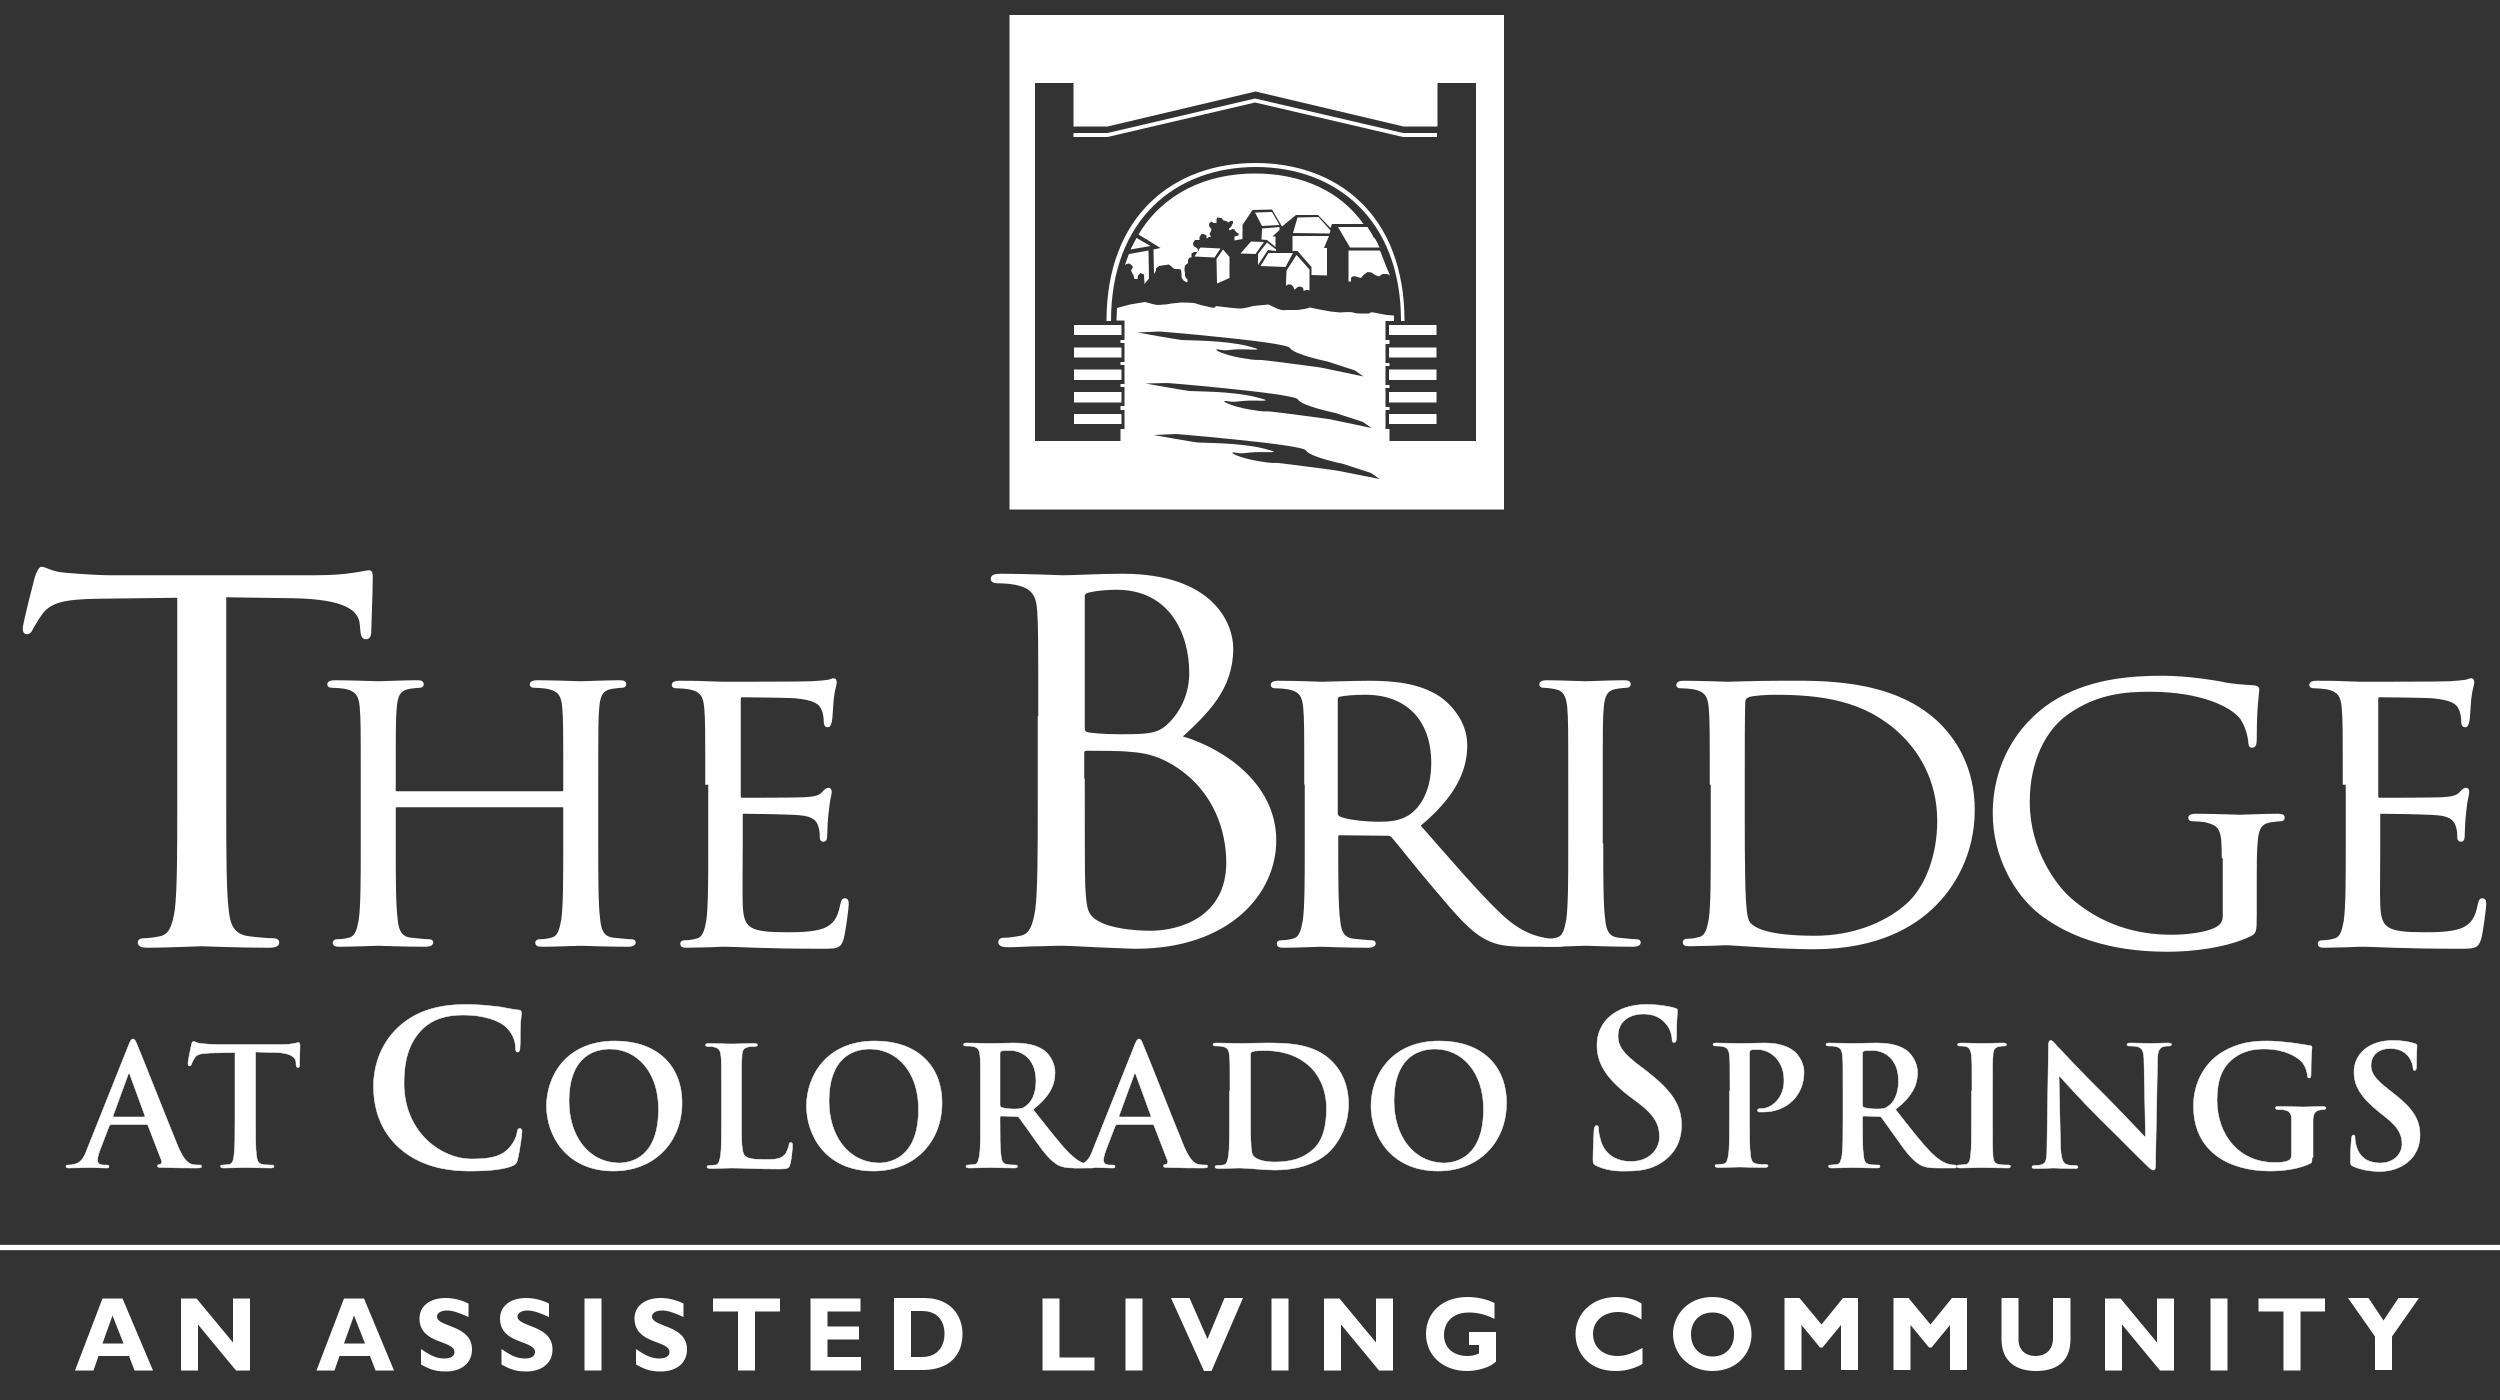 <?xml version="1.0" encoding="utf-8"?>
<!-- Generator: Adobe Illustrator 19.2.1, SVG Export Plug-In . SVG Version: 6.00 Build 0)  -->
<svg version="1.1" xmlns="http://www.w3.org/2000/svg" xmlns:xlink="http://www.w3.org/1999/xlink" x="0px" y="0px"
	 viewBox="0 0 500 280" style="enable-background:new 0 0 500 280;" xml:space="preserve">
<rect x="0" y="0" width="500" height="280" fill="#333333" stroke="none"/>
<style type="text/css">
	.st0{display:none;}
	.st1{display:inline;stroke:#000000;}
	.st2{fill:#FFFFFF;stroke:#FFFFFF;stroke-width:0.5;}
	.st3{fill:none;stroke:#FFFFFF;stroke-width:1.055;}
	.st4{fill:#FFFFFF;}
	.st5{fill:#FFFFFF;stroke:#FFFFFF;stroke-width:0.102;}
</style>
<g id="Layer_1">
</g>
<g id="Layer_4" class="st0">
	<rect class="st1" width="500" height="251"/>
</g>
<g id="Layer_3">
	<g>
		<path class="st2" d="M45,160.8c0,9.4,0,17.2,0.5,21.3c0.3,2.8,1,5,4.3,5.4c1.5,0.2,3.9,0.4,4.9,0.4c0.7,0,0.9,0.3,0.9,0.6
			c0,0.5-0.5,0.8-1.8,0.8c-6,0-12.9-0.3-13.5-0.3c-0.5,0-7.4,0.3-10.7,0.3c-1.2,0-1.8-0.2-1.8-0.8c0-0.3,0.2-0.6,0.9-0.6
			c1,0,2.3-0.2,3.3-0.4c2.2-0.4,2.7-2.6,3.2-5.4c0.5-4.1,0.5-11.9,0.5-21.3v-41.5l-16.2,0.2c-6.8,0.1-9.4,0.8-11.2,3.1
			c-1.2,1.7-1.5,2.4-1.9,3c-0.3,0.8-0.7,1-1.1,1c-0.3,0-0.5-0.3-0.5-0.9c0-1,2.2-9.4,2.4-10.2c0.2-0.6,0.7-1.9,1.1-1.9
			c0.8,0,1.9,1,4.8,1.2c3.2,0.3,7.3,0.5,8.7,0.5h41.1c3.5,0,6-0.2,7.8-0.5c1.6-0.2,2.6-0.5,3.1-0.5c0.5,0,0.5,0.6,0.5,1.2
			c0,2.9-0.3,9.7-0.3,10.8c0,0.9-0.3,1.3-0.8,1.3c-0.5,0-0.8-0.3-0.9-1.7l-0.1-1.1c-0.3-2.9-3-5.2-13.5-5.4L45,119.2V160.8z"/>
		<path class="st2" d="M119.4,168.9c0,6.7,0,12.2,0.4,15.1c0.2,2,0.7,3.6,3,3.8c1.1,0.1,2.8,0.3,3.5,0.3c0.5,0,0.6,0.2,0.6,0.4
			c0,0.3-0.4,0.6-1.2,0.6c-4.3,0-9.2-0.2-9.6-0.2c-0.4,0-5.3,0.2-7.6,0.2c-0.9,0-1.2-0.1-1.2-0.6c0-0.2,0.2-0.4,0.6-0.4
			c0.7,0,1.6-0.1,2.3-0.3c1.6-0.3,1.9-1.8,2.3-3.8c0.4-2.9,0.4-8.4,0.4-15.1v-7.3c0-0.3-0.2-0.4-0.5-0.4h-33c-0.2,0-0.5,0.1-0.5,0.4
			v7.3c0,6.7,0,12.2,0.4,15.1c0.2,2,0.7,3.6,3,3.8c1.1,0.1,2.8,0.3,3.5,0.3c0.5,0,0.6,0.2,0.6,0.4c0,0.3-0.4,0.6-1.2,0.6
			c-4.3,0-9.2-0.2-9.6-0.2c-0.4,0-5.3,0.2-7.6,0.2c-0.9,0-1.2-0.1-1.2-0.6c0-0.2,0.2-0.4,0.6-0.4c0.7,0,1.6-0.1,2.3-0.3
			c1.6-0.3,1.9-1.8,2.3-3.8c0.4-2.9,0.4-8.4,0.4-15.1v-12.3c0-10.9,0-12.8-0.2-15.1c-0.2-2.4-0.8-3.5-3.3-4
			c-0.6-0.1-1.9-0.2-2.6-0.2c-0.3,0-0.6-0.1-0.6-0.4c0-0.4,0.4-0.6,1.2-0.6c3.5,0,8.4,0.2,8.8,0.2c0.4,0,5.3-0.2,7.6-0.2
			c0.9,0,1.2,0.1,1.2,0.6c0,0.3-0.3,0.4-0.6,0.4c-0.5,0-1,0.1-1.9,0.2c-2.1,0.3-2.7,1.5-2.9,4c-0.2,2.2-0.2,4.2-0.2,15.1v1.5
			c0,0.3,0.2,0.4,0.5,0.4h33c0.2,0,0.5-0.1,0.5-0.4v-1.5c0-10.9,0-12.8-0.2-15.1c-0.2-2.4-0.8-3.5-3.3-4c-0.6-0.1-1.9-0.2-2.6-0.2
			c-0.3,0-0.6-0.1-0.6-0.4c0-0.4,0.4-0.6,1.2-0.6c3.5,0,8.4,0.2,8.8,0.2c0.4,0,5.3-0.2,7.6-0.2c0.9,0,1.2,0.1,1.2,0.6
			c0,0.3-0.3,0.4-0.6,0.4c-0.5,0-1,0.1-1.9,0.2c-2.1,0.3-2.7,1.5-2.9,4c-0.2,2.2-0.2,4.2-0.2,15.1V168.9z"/>
		<path class="st2" d="M141.3,156.7c0-10.9,0-12.8-0.2-15.1c-0.2-2.4-0.8-3.5-3.3-4c-0.6-0.1-1.9-0.2-2.6-0.2
			c-0.3,0-0.6-0.1-0.6-0.4c0-0.4,0.4-0.6,1.2-0.6c1.8,0,3.9,0,5.6,0.1l3.2,0.1c0.5,0,16,0,17.8-0.1c1.5-0.1,2.7-0.2,3.3-0.3
			c0.4-0.1,0.7-0.3,1.1-0.3c0.2,0,0.3,0.3,0.3,0.6c0,0.5-0.4,1.3-0.6,3.3c-0.1,0.7-0.2,3.8-0.4,4.6c-0.1,0.3-0.2,0.8-0.5,0.8
			c-0.5,0-0.6-0.3-0.6-0.9c0-0.5-0.1-1.7-0.5-2.5c-0.5-1.1-1.3-2-5.5-2.4c-1.3-0.1-9.8-0.2-10.6-0.2c-0.3,0-0.5,0.2-0.5,0.7v19.2
			c0,0.5,0.1,0.7,0.5,0.7c1,0,10.6,0,12.4-0.1c1.9-0.1,3-0.3,3.7-1c0.5-0.6,0.9-0.9,1.2-0.9c0.2,0,0.4,0.1,0.4,0.6
			c0,0.4-0.4,1.6-0.6,3.9c-0.2,1.4-0.3,4-0.3,4.5c0,0.6,0,1.3-0.5,1.3c-0.4,0-0.5-0.3-0.5-0.6c0-0.7,0-1.4-0.3-2.3
			c-0.3-1-1-2.2-4-2.4c-2.1-0.2-9.8-0.3-11.1-0.3c-0.4,0-0.5,0.2-0.5,0.5v6.1c0,2.4-0.1,10.5,0,11.9c0.2,4.8,1.4,5.7,9,5.7
			c2,0,5.4,0,7.5-0.8c2-0.8,3-2.2,3.5-5c0.2-0.8,0.3-1,0.7-1c0.5,0,0.5,0.6,0.5,1c0,0.6-0.6,5.3-1,6.8c-0.5,1.8-1.2,1.8-4.2,1.8
			c-5.8,0-10.1-0.1-13.1-0.2c-3-0.1-4.9-0.2-6.1-0.2c-0.2,0-1.5,0-3.1,0.1c-1.6,0-3.3,0.1-4.5,0.1c-0.9,0-1.2-0.1-1.2-0.6
			c0-0.2,0.2-0.4,0.6-0.4c0.7,0,1.6-0.1,2.3-0.3c1.6-0.3,1.9-1.8,2.3-3.8c0.4-2.9,0.4-8.4,0.4-15.1V156.7z"/>
		<path class="st2" d="M207.9,143.5c0-15.3,0-18.1-0.2-21.2c-0.2-3.3-1.1-4.9-4.7-5.6c-0.9-0.2-2.7-0.3-3.7-0.3
			c-0.4,0-0.9-0.2-0.9-0.6c0-0.6,0.5-0.8,1.8-0.8c4.9,0,11.8,0.3,12.4,0.3c2.6,0,6.9-0.3,11.9-0.3c18,0,21.9,9.8,21.9,14.7
			c0,8.1-5.1,12.9-10.3,17.7c8.1,2.3,18.9,9.2,18.9,20.7c0,10.5-9.2,21.4-27.9,21.4c-1.2,0-4.7-0.2-7.9-0.3
			c-3.2-0.2-6.2-0.3-6.7-0.3c-0.2,0-2.1,0-4.4,0.1c-2.2,0-4.7,0.2-6.4,0.2c-1.2,0-1.8-0.2-1.8-0.8c0-0.3,0.2-0.6,0.9-0.6
			c1,0,2.3-0.2,3.3-0.4c2.2-0.4,2.7-2.6,3.2-5.4c0.5-4.1,0.5-11.9,0.5-21.3V143.5z M216.7,145.6c0,0.7,0.2,0.9,0.8,1.1
			c0.7,0.1,2.6,0.4,6.7,0.4c6.1,0,7.7-0.2,10-2.6c2.3-2.4,3.9-5.9,3.9-9.9c0-8.1-4.1-16.9-14.8-16.9c-1.2,0-3.5,0.1-5.3,0.5
			c-1,0.2-1.3,0.5-1.3,1.1V145.6z M216.7,156c0,7.6,0,19.7,0.1,21.2c0.3,4.8,0.3,6.2,3.7,7.7c3,1.3,7.7,1.5,9.6,1.5
			c5.9,0,15.4-2.8,15.4-13.9c0-5.9-2.2-14.4-10.6-19.6c-3.7-2.3-6.5-2.6-9.1-2.8c-1.4-0.2-6.9-0.2-8.5-0.2c-0.4,0-0.7,0.2-0.7,0.7
			V156z"/>
		<path class="st2" d="M261.1,156.7c0-10.9,0-12.8-0.2-15.1c-0.2-2.4-0.8-3.5-3.3-4c-0.6-0.1-1.9-0.2-2.6-0.2
			c-0.3,0-0.6-0.1-0.6-0.4c0-0.4,0.4-0.6,1.2-0.6c3.5,0,8.4,0.2,8.8,0.2c0.9,0,6.8-0.2,9.2-0.2c4.9,0,10.1,0.4,14.2,3.1
			c1.9,1.3,5.4,4.7,5.4,9.5c0,5.2-2.4,10.3-9.4,16.1c6.4,7.3,11.7,13.5,16.2,17.8c4.2,4,7.5,4.7,9.5,5c1.5,0.2,2.6,0.2,3,0.2
			c0.4,0,0.7,0.2,0.7,0.4c0,0.4-0.5,0.6-1.9,0.6h-5.5c-4.4,0-6.3-0.3-8.3-1.3c-3.3-1.6-6.1-5-10.5-10.2c-3.3-3.8-6.9-8.5-8.5-10.3
			c-0.3-0.3-0.5-0.4-1-0.4l-9.6-0.1c-0.4,0-0.5,0.2-0.5,0.6v1.7c0,6.7,0,12.2,0.4,15.1c0.2,2,0.7,3.6,3,3.8c1.1,0.1,2.8,0.3,3.5,0.3
			c0.5,0,0.6,0.2,0.6,0.4c0,0.3-0.4,0.6-1.2,0.6c-4.3,0-9.2-0.2-9.6-0.2c-0.1,0-5,0.2-7.3,0.2c-0.9,0-1.2-0.1-1.2-0.6
			c0-0.2,0.2-0.4,0.6-0.4c0.7,0,1.6-0.1,2.3-0.3c1.6-0.3,1.9-1.8,2.3-3.8c0.4-2.9,0.4-8.4,0.4-15.1V156.7z M267.3,162.7
			c0,0.3,0.2,0.6,0.5,0.8c1.2,0.6,4.7,1.1,8.2,1.1c1.9,0,4-0.2,5.8-1.3c2.7-1.7,4.7-5.4,4.7-10.7c0-8.7-5.1-13.9-13.4-13.9
			c-2.3,0-4.4,0.2-5.2,0.4c-0.4,0.1-0.6,0.4-0.6,0.8V162.7z"/>
		<path class="st2" d="M320.4,168.9c0,6.7,0,12.2,0.4,15.1c0.2,2,0.7,3.6,3,3.8c1.1,0.1,2.8,0.3,3.5,0.3c0.5,0,0.6,0.2,0.6,0.4
			c0,0.3-0.4,0.6-1.2,0.6c-4.3,0-9.2-0.2-9.6-0.2s-5.3,0.2-7.6,0.2c-0.9,0-1.2-0.1-1.2-0.6c0-0.2,0.2-0.4,0.6-0.4
			c0.7,0,1.6-0.1,2.3-0.3c1.6-0.3,1.9-1.8,2.3-3.8c0.4-2.9,0.4-8.4,0.4-15.1v-12.3c0-10.9,0-12.8-0.2-15.1c-0.2-2.4-0.9-3.6-2.6-3.9
			c-0.9-0.2-1.9-0.3-2.4-0.3c-0.3,0-0.6-0.1-0.6-0.4c0-0.4,0.4-0.6,1.2-0.6c2.6,0,7.5,0.2,7.8,0.2s5.3-0.2,7.6-0.2
			c0.9,0,1.2,0.1,1.2,0.6c0,0.3-0.3,0.4-0.6,0.4c-0.5,0-1,0.1-1.9,0.2c-2.1,0.3-2.7,1.5-2.9,4c-0.2,2.2-0.2,4.2-0.2,15.1V168.9z"/>
		<path class="st2" d="M342.2,156.7c0-10.9,0-12.8-0.2-15.1c-0.2-2.4-0.8-3.5-3.3-4c-0.6-0.1-1.9-0.2-2.6-0.2
			c-0.3,0-0.6-0.1-0.6-0.4c0-0.4,0.4-0.6,1.2-0.6c3.5,0,8.4,0.2,8.8,0.2c0.9,0,5.8-0.2,10.5-0.2c7.7,0,21.9-0.6,31.2,7.9
			c3.9,3.6,7.5,9.4,7.5,17.7c0,8.8-4,15.5-8.4,19.6c-3.3,3.1-10.3,8-23.5,8c-3.3,0-7.5-0.2-10.8-0.4c-3.4-0.2-6.1-0.4-6.4-0.4
			c-0.2,0-1.5,0-3.1,0.1c-1.6,0-3.3,0.1-4.5,0.1c-0.9,0-1.2-0.1-1.2-0.6c0-0.2,0.2-0.4,0.6-0.4c0.7,0,1.6-0.1,2.3-0.3
			c1.6-0.3,1.9-1.8,2.3-3.8c0.4-2.9,0.4-8.4,0.4-15.1V156.7z M348.7,164.2c0,7.4,0.1,13.8,0.2,15.1c0.1,1.7,0.2,4.5,0.9,5.3
			c1,1.3,4,2.8,13.2,2.8c7.2,0,13.9-2.4,18.5-6.5c4-3.6,6.2-10.2,6.2-16.7c0-8.8-4.3-14.6-7.5-17.6c-7.3-6.9-16.2-7.9-25.4-7.9
			c-1.6,0-4.4,0.2-5.1,0.5c-0.7,0.3-0.9,0.6-0.9,1.4c-0.1,2.4-0.1,9.5-0.1,14.8V164.2z"/>
		<path class="st2" d="M444.6,171.4c0-5.6-0.4-6.4-3.5-7.2c-0.6-0.1-1.9-0.2-2.6-0.2c-0.3,0-0.6-0.1-0.6-0.4c0-0.4,0.4-0.6,1.2-0.6
			c3.5,0,8.4,0.2,8.8,0.2c0.4,0,5.3-0.2,7.6-0.2c0.9,0,1.2,0.1,1.2,0.6c0,0.3-0.3,0.4-0.6,0.4c-0.5,0-1,0.1-1.9,0.2
			c-2.1,0.3-2.7,1.5-2.9,4c-0.2,2.2-0.2,4.3-0.2,7.2v7.8c0,3.1-0.1,3.3-1,3.8c-5,2.4-12,3.1-16.5,3.1c-5.9,0-16.9-0.7-25.6-7.5
			c-4.7-3.7-9.2-11.1-9.2-19.9c0-11.1,6.1-19,13-22.9c7-3.9,14.7-4.4,20.7-4.4c4.9,0,10.4,0.9,11.9,1.2c1.6,0.4,4.4,0.6,6.3,0.7
			c0.8,0.1,0.9,0.3,0.9,0.6c0,1-0.5,2.9-0.5,9.9c0,1.1-0.2,1.5-0.7,1.5c-0.4,0-0.5-0.4-0.5-1c-0.1-1-0.5-2.9-1.6-4.6
			c-1.9-2.6-8.2-5.6-18.3-5.6c-4.9,0-10.7,0.4-16.6,4.6c-4.5,3.2-7.7,9.5-7.7,17.7c0,9.8,5.5,16.9,8.2,19.3
			c6.1,5.4,13.2,7.5,20.4,7.5c2.8,0,6.8-0.4,8.9-1.5c1-0.5,1.6-1.3,1.6-2.4V171.4z"/>
		<path class="st2" d="M468.8,156.7c0-10.9,0-12.8-0.2-15.1c-0.2-2.4-0.8-3.5-3.3-4c-0.6-0.1-1.9-0.2-2.6-0.2
			c-0.3,0-0.6-0.1-0.6-0.4c0-0.4,0.4-0.6,1.2-0.6c1.8,0,3.9,0,5.6,0.1l3.2,0.1c0.5,0,16,0,17.8-0.1c1.5-0.1,2.7-0.2,3.3-0.3
			c0.4-0.1,0.7-0.3,1.1-0.3c0.2,0,0.3,0.3,0.3,0.6c0,0.5-0.4,1.3-0.6,3.3c-0.1,0.7-0.2,3.8-0.4,4.6c-0.1,0.3-0.2,0.8-0.5,0.8
			c-0.5,0-0.6-0.3-0.6-0.9c0-0.5-0.1-1.7-0.5-2.5c-0.5-1.1-1.3-2-5.5-2.4c-1.3-0.1-9.8-0.2-10.6-0.2c-0.3,0-0.5,0.2-0.5,0.7v19.2
			c0,0.5,0.1,0.7,0.5,0.7c1,0,10.6,0,12.4-0.1c1.9-0.1,3-0.3,3.7-1c0.5-0.6,0.9-0.9,1.2-0.9c0.2,0,0.4,0.1,0.4,0.6
			c0,0.4-0.4,1.6-0.6,3.9c-0.2,1.4-0.3,4-0.3,4.5c0,0.6,0,1.3-0.5,1.3c-0.4,0-0.5-0.3-0.5-0.6c0-0.7,0-1.4-0.3-2.3
			c-0.3-1-1-2.2-4-2.4c-2.1-0.2-9.8-0.3-11.1-0.3c-0.4,0-0.5,0.2-0.5,0.5v6.1c0,2.4-0.1,10.5,0,11.9c0.2,4.8,1.4,5.7,9,5.7
			c2,0,5.4,0,7.5-0.8c2-0.8,3-2.2,3.5-5c0.2-0.8,0.3-1,0.7-1c0.5,0,0.5,0.6,0.5,1c0,0.6-0.6,5.3-1,6.8c-0.5,1.8-1.2,1.8-4.2,1.8
			c-5.8,0-10.1-0.1-13.1-0.2c-3-0.1-4.9-0.2-6.1-0.2c-0.2,0-1.5,0-3.1,0.1c-1.6,0-3.3,0.1-4.5,0.1c-0.9,0-1.2-0.1-1.2-0.6
			c0-0.2,0.2-0.4,0.6-0.4c0.7,0,1.6-0.1,2.3-0.3c1.6-0.3,1.9-1.8,2.3-3.8c0.4-2.9,0.4-8.4,0.4-15.1V156.7z"/>
	</g>
	<line class="st3" x1="-2" y1="249.5" x2="500" y2="249.5"/>
	<g>
		<g>
			<path class="st4" d="M30.6,274.1h-3.7l-1.1-2.9h-6.1l-1,2.9H15l5.5-14.4h4L30.6,274.1z M22.5,263.1l-2,5.6h4.2L22.5,263.1z"/>
			<path class="st4" d="M50.1,274.1h-2.9l-7.6-9.2v9.2h-3.4v-14.4h3.1l7.3,8.8v-8.8h3.4V274.1z"/>
			<path class="st4" d="M78.8,274.1h-3.7l-1.1-2.9h-6.1l-1,2.9h-3.6l5.5-14.4h4L78.8,274.1z M70.8,263.1l-2,5.6H73L70.8,263.1z"/>
			<path class="st4" d="M93.7,263.4c-2-0.9-3.2-1.3-4.3-1.3c-1.2,0-2,0.5-2,1.2c0,2.2,7,1.6,7,6.6c0,2.8-2.2,4.4-5.3,4.4
				c-2.4,0-3.6-0.7-4.9-1.4v-3.1c2,1.4,3.2,1.9,4.7,1.9c1.3,0,2-0.5,2-1.3c0-2.4-7-1.5-7-6.7c0-2.5,2.1-4.1,5.2-4.1
				c1.5,0,2.9,0.3,4.6,1.1V263.4z"/>
			<path class="st4" d="M109.8,263.4c-2-0.9-3.2-1.3-4.3-1.3c-1.2,0-2,0.5-2,1.2c0,2.2,7,1.6,7,6.6c0,2.8-2.2,4.4-5.3,4.4
				c-2.4,0-3.6-0.7-4.9-1.4v-3.1c2,1.4,3.2,1.9,4.7,1.9c1.3,0,2-0.5,2-1.3c0-2.4-7-1.5-7-6.7c0-2.5,2.1-4.1,5.2-4.1
				c1.5,0,2.9,0.3,4.6,1.1V263.4z"/>
			<path class="st4" d="M120.3,274.1h-3.4v-14.4h3.4V274.1z"/>
			<path class="st4" d="M136.7,263.4c-2-0.9-3.2-1.3-4.3-1.3c-1.2,0-2,0.5-2,1.2c0,2.2,7,1.6,7,6.6c0,2.8-2.2,4.4-5.3,4.4
				c-2.4,0-3.6-0.7-4.9-1.4v-3.1c2,1.4,3.2,1.9,4.7,1.9c1.3,0,2-0.5,2-1.3c0-2.4-7-1.5-7-6.7c0-2.5,2.1-4.1,5.2-4.1
				c1.5,0,2.9,0.3,4.6,1.1V263.4z"/>
			<path class="st4" d="M156,262.3h-5v11.8h-3.4v-11.8h-5v-2.6H156V262.3z"/>
			<path class="st4" d="M172.2,274.1h-10.1v-14.4h10v2.6h-6.6v3h6.3v2.6h-6.3v3.5h6.7V274.1z"/>
			<path class="st4" d="M184.9,259.6c5,0,7.6,3.3,7.6,7.2c0,4.1-2.5,7.2-8,7.2h-5.7v-14.4H184.9z M182.2,271.4h2.2
				c3.4,0,4.5-2.5,4.5-4.6c0-2.5-1.3-4.6-4.5-4.6h-2.2V271.4z"/>
			<path class="st4" d="M219,274.1h-10.5v-14.4h3.4v11.8h7V274.1z"/>
			<path class="st4" d="M228.5,274.1h-3.4v-14.4h3.4V274.1z"/>
			<path class="st4" d="M242.3,274.2h-1.5l-6.6-14.6h3.7l3.6,8.2l3.4-8.2h3.7L242.3,274.2z"/>
			<path class="st4" d="M257.7,274.1h-3.4v-14.4h3.4V274.1z"/>
			<path class="st4" d="M278.7,274.1h-2.9l-7.6-9.2v9.2h-3.4v-14.4h3.1l7.3,8.8v-8.8h3.4V274.1z"/>
			<path class="st4" d="M298.9,263.8c-1.7-0.9-3.4-1.3-5.1-1.3c-3.7,0-5,2.4-5,4.5c0,2.6,1.9,4.2,4.7,4.2c0.8,0,1.3-0.1,2.3-0.5V269
				h-2v-2.6h5.4v5.9c-1,1.1-3.6,1.9-5.8,1.9c-4.8,0-8.2-3.1-8.2-7.4c0-4.4,3.4-7.4,8.3-7.4c2.1,0,4,0.5,5.4,1.2V263.8z"/>
			<path class="st4" d="M328.5,272.8c-1.9,1-3.4,1.4-5.4,1.4c-5.3,0-8-3.6-8-7.4c0-3.8,3-7.4,8.2-7.4c1.9,0,3.6,0.4,5,1.3v3.2
				c-1.5-0.9-3-1.5-4.7-1.5c-2.9,0-5,1.8-5,4.4c0,2.6,2,4.4,4.9,4.4c1.8,0,3-0.6,5-1.6V272.8z"/>
			<path class="st4" d="M342.5,274.2c-5,0-7.9-3.7-7.9-7.4c0-3.5,2.7-7.4,7.9-7.4c5.2,0,7.8,3.9,7.8,7.4
				C350.4,270.5,347.5,274.2,342.5,274.2z M342.5,262.5c-2.6,0-4.3,1.8-4.3,4.4c0,2.6,1.7,4.4,4.3,4.4c2.6,0,4.3-1.8,4.3-4.4
				C346.9,264.2,345.1,262.5,342.5,262.5z"/>
			<path class="st4" d="M368.6,259.6h3v14.4h-3.4v-9l-3.7,4.5H364l-3.7-4.5v9h-3.4v-14.4h3l4.4,5.3L368.6,259.6z"/>
			<path class="st4" d="M390.4,259.6h3v14.4H390v-9l-3.7,4.5h-0.5l-3.7-4.5v9h-3.4v-14.4h3l4.4,5.3L390.4,259.6z"/>
			<path class="st4" d="M414.1,259.6v8.2c0,4.8-3.1,6.4-6.9,6.4c-4,0-6.9-1.9-6.9-6.4v-8.2h3.4v8.3c0,2.1,1.4,3.3,3.4,3.3
				c1.8,0,3.5-1,3.5-3.6v-8H414.1z"/>
			<path class="st4" d="M434.9,274.1H432l-7.6-9.2v9.2H421v-14.4h3.1l7.3,8.8v-8.8h3.4V274.1z"/>
			<path class="st4" d="M445.5,274.1h-3.4v-14.4h3.4V274.1z"/>
			<path class="st4" d="M465.1,262.3h-5v11.8h-3.4v-11.8h-5v-2.6h13.3V262.3z"/>
			<path class="st4" d="M475,267.3l-5.4-7.7h4.1l3,4.5l3-4.5h4.1l-5.4,7.7v6.7H475V267.3z"/>
		</g>
	</g>
	<g>
		<path class="st5" d="M22.1,225c-0.2,0-0.2,0.1-0.3,0.3L20,230c-0.3,0.8-0.5,1.6-0.5,2c0,0.6,0.3,1,1.3,1h0.5
			c0.4,0,0.5,0.1,0.5,0.3c0,0.3-0.2,0.3-0.6,0.3c-1.1,0-2.5-0.1-3.5-0.1c-0.4,0-2.2,0.1-3.9,0.1c-0.4,0-0.6-0.1-0.6-0.3
			c0-0.2,0.1-0.3,0.4-0.3c0.3,0,0.8,0,1-0.1c1.5-0.2,2.2-1.3,2.8-3l8.3-20.8c0.4-1,0.6-1.3,0.9-1.3c0.3,0,0.5,0.3,0.8,1.1
			c0.8,1.8,6.1,15.3,8.2,20.4c1.3,3,2.2,3.4,2.9,3.6c0.5,0.1,1,0.1,1.4,0.1c0.3,0,0.4,0,0.4,0.3c0,0.3-0.3,0.3-1.5,0.3
			c-1.2,0-3.6,0-6.3-0.1c-0.6,0-1,0-1-0.3c0-0.2,0.1-0.3,0.5-0.3c0.2-0.1,0.5-0.4,0.3-0.8l-2.7-7c-0.1-0.2-0.2-0.2-0.3-0.2H22.1z
			 M28.8,223.4c0.2,0,0.2-0.1,0.2-0.2l-3-8.2c0-0.1-0.1-0.3-0.2-0.3c-0.1,0-0.2,0.2-0.2,0.3l-3,8.2c0,0.1,0,0.2,0.1,0.2H28.8z"/>
		<path class="st5" d="M47,210.5l-4.9,0.1c-1.9,0.1-2.7,0.2-3.2,1c-0.3,0.5-0.5,0.9-0.6,1.2c-0.1,0.3-0.2,0.4-0.4,0.4
			c-0.2,0-0.3-0.2-0.3-0.5c0-0.5,0.6-3.5,0.7-3.8c0.1-0.4,0.2-0.6,0.4-0.6c0.3,0,0.6,0.3,1.4,0.4c1,0.1,2.2,0.2,3.3,0.2h13.1
			c1.1,0,1.8-0.1,2.3-0.2c0.5-0.1,0.8-0.2,0.9-0.2c0.2,0,0.3,0.2,0.3,0.7c0,0.7-0.1,3-0.1,3.8c0,0.3-0.1,0.5-0.3,0.5
			c-0.3,0-0.3-0.2-0.4-0.7l0-0.4c-0.1-0.9-1-1.8-3.9-1.9l-4.2-0.1v13.6c0,3,0,5.7,0.2,7.1c0.1,0.9,0.3,1.7,1.3,1.8
			c0.5,0.1,1.2,0.1,1.7,0.1c0.4,0,0.5,0.1,0.5,0.3c0,0.2-0.3,0.3-0.6,0.3c-2.2,0-4.3-0.1-5.2-0.1c-0.8,0-2.9,0.1-4.2,0.1
			c-0.4,0-0.7-0.1-0.7-0.3c0-0.2,0.1-0.3,0.5-0.3c0.5,0,0.9-0.1,1.2-0.1c0.7-0.1,0.9-0.9,1-1.8c0.2-1.4,0.2-4,0.2-7.1V210.5z"/>
		<path class="st5" d="M80,229.7c-4.2-3.7-5.3-8.4-5.3-12.6c0-2.9,0.9-7.9,5-11.7c3.1-2.8,7.1-4.5,13.5-4.5c2.6,0,4.2,0.2,6.2,0.4
			c1.6,0.2,3,0.6,4.3,0.7c0.5,0,0.6,0.3,0.6,0.5c0,0.3-0.1,0.9-0.2,2.3c-0.1,1.4,0,3.8-0.1,4.6c0,0.6-0.1,1-0.5,1
			c-0.3,0-0.4-0.3-0.4-0.9c0-1.3-0.6-2.8-1.7-3.9c-1.4-1.5-4.7-2.6-8.7-2.6c-3.7,0-6.1,0.9-8,2.6c-3.1,2.9-3.9,6.9-3.9,11
			c0,10.1,7.7,15.2,13.4,15.2c3.8,0,6.1-0.4,7.8-2.4c0.7-0.8,1.3-2,1.4-2.8c0.1-0.7,0.2-0.9,0.6-0.9c0.3,0,0.4,0.3,0.4,0.6
			c0,0.5-0.5,4.2-0.9,5.7c-0.2,0.7-0.4,0.9-1.1,1.2c-1.7,0.7-4.9,1-7.7,1C88.7,234.3,83.8,233,80,229.7z"/>
		<path class="st5" d="M109.3,221.2c0-5.7,3.7-13,13.7-13c8.3,0,13.4,4.8,13.4,12.4c0,7.6-5.3,13.6-13.7,13.6
			C113.2,234.2,109.3,227,109.3,221.2z M131.7,221.8c0-7.4-4.3-12-9.7-12c-3.8,0-8.2,2.1-8.2,10.4c0,6.9,3.8,12.4,10.2,12.4
			C126.4,232.5,131.7,231.4,131.7,221.8z"/>
		<path class="st5" d="M148.3,224.1c0,4.2,0,6.5,0.7,7.1c0.6,0.5,1.4,0.7,4,0.7c1.8,0,3,0,3.9-0.9c0.4-0.4,0.8-1.4,0.9-2
			c0-0.3,0.1-0.5,0.4-0.5c0.2,0,0.3,0.2,0.3,0.6c0,0.4-0.2,2.9-0.5,3.8c-0.2,0.7-0.4,0.9-2.1,0.9c-4.8,0-7-0.2-9.6-0.2
			c-0.8,0-2.9,0.1-4.2,0.1c-0.4,0-0.7-0.1-0.7-0.3c0-0.2,0.1-0.3,0.5-0.3c0.5,0,0.9-0.1,1.2-0.1c0.7-0.1,0.8-0.9,1-1.8
			c0.2-1.4,0.2-4,0.2-7.1v-5.8c0-5,0-6-0.1-7c-0.1-1.1-0.3-1.7-1.4-1.9c-0.3-0.1-0.7-0.1-1.1-0.1c-0.4,0-0.6-0.1-0.6-0.3
			c0-0.2,0.2-0.3,0.7-0.3c1.6,0,3.6,0.1,4.5,0.1c0.8,0,3.2-0.1,4.5-0.1c0.5,0,0.7,0.1,0.7,0.3c0,0.2-0.2,0.3-0.6,0.3
			c-0.4,0-0.9,0-1.3,0.1c-0.9,0.2-1.2,0.7-1.2,1.9c-0.1,1.1-0.1,2-0.1,7V224.1z"/>
		<path class="st5" d="M161.3,221.2c0-5.7,3.7-13,13.7-13c8.3,0,13.4,4.8,13.4,12.4c0,7.6-5.3,13.6-13.7,13.6
			C165.1,234.2,161.3,227,161.3,221.2z M183.7,221.8c0-7.4-4.3-12-9.7-12c-3.8,0-8.2,2.1-8.2,10.4c0,6.9,3.8,12.4,10.2,12.4
			C178.3,232.5,183.7,231.4,183.7,221.8z"/>
		<path class="st5" d="M196.1,218.2c0-5,0-6-0.1-7c-0.1-1.1-0.3-1.7-1.4-1.9c-0.3-0.1-0.8-0.1-1.3-0.1c-0.4,0-0.6-0.1-0.6-0.3
			c0-0.2,0.2-0.3,0.7-0.3c1.8,0,3.8,0.1,4.5,0.1c1.1,0,3.6-0.1,4.7-0.1c2.1,0,4.3,0.2,6.1,1.4c0.9,0.6,2.3,2.3,2.3,4.5
			c0,2.5-1,4.7-4.4,7.4c3,3.7,5.2,6.7,7.2,8.7c1.9,1.9,3.2,2.2,3.7,2.3c0.4,0.1,0.7,0.1,0.9,0.1c0.3,0,0.4,0.1,0.4,0.3
			c0,0.3-0.2,0.3-0.6,0.3h-3.1c-1.9,0-2.7-0.2-3.5-0.6c-1.4-0.8-2.7-2.3-4.5-4.9c-1.3-1.8-2.9-4.1-3.3-4.6c-0.2-0.2-0.4-0.2-0.6-0.2
			l-2.9-0.1c-0.2,0-0.3,0.1-0.3,0.3v0.5c0,3.1,0,5.7,0.2,7.1c0.1,1,0.3,1.7,1.3,1.8c0.5,0.1,1.2,0.1,1.6,0.1c0.3,0,0.4,0.1,0.4,0.3
			c0,0.2-0.2,0.3-0.7,0.3c-1.9,0-4.4-0.1-4.9-0.1c-0.6,0-2.7,0.1-4,0.1c-0.4,0-0.7-0.1-0.7-0.3c0-0.2,0.1-0.3,0.5-0.3
			c0.5,0,0.9-0.1,1.2-0.1c0.7-0.1,0.8-0.9,1-1.8c0.2-1.4,0.2-4,0.2-7.1V218.2z M200,220.9c0,0.4,0.1,0.5,0.3,0.6
			c0.7,0.2,1.7,0.3,2.5,0.3c1.3,0,1.8-0.1,2.4-0.6c1-0.7,2-2.3,2-5c0-4.7-3.1-6.1-5.1-6.1c-0.8,0-1.4,0-1.8,0.1
			c-0.2,0.1-0.3,0.2-0.3,0.5V220.9z"/>
		<path class="st5" d="M223.3,225c-0.2,0-0.2,0.1-0.3,0.3l-1.8,4.7c-0.3,0.8-0.5,1.6-0.5,2c0,0.6,0.3,1,1.3,1h0.5
			c0.4,0,0.5,0.1,0.5,0.3c0,0.3-0.2,0.3-0.6,0.3c-1.1,0-2.5-0.1-3.5-0.1c-0.4,0-2.2,0.1-3.9,0.1c-0.4,0-0.6-0.1-0.6-0.3
			c0-0.2,0.1-0.3,0.4-0.3c0.3,0,0.8,0,1-0.1c1.5-0.2,2.2-1.3,2.8-3l8.3-20.8c0.4-1,0.6-1.3,0.9-1.3c0.3,0,0.5,0.3,0.8,1.1
			c0.8,1.8,6.1,15.3,8.2,20.4c1.3,3,2.2,3.4,2.9,3.6c0.5,0.1,1,0.1,1.4,0.1c0.3,0,0.4,0,0.4,0.3c0,0.3-0.3,0.3-1.5,0.3
			c-1.2,0-3.6,0-6.3-0.1c-0.6,0-1,0-1-0.3c0-0.2,0.1-0.3,0.5-0.3c0.2-0.1,0.5-0.4,0.3-0.8l-2.7-7c-0.1-0.2-0.2-0.2-0.3-0.2H223.3z
			 M230,223.4c0.2,0,0.2-0.1,0.2-0.2l-3-8.2c0-0.1-0.1-0.3-0.2-0.3s-0.2,0.2-0.2,0.3l-3,8.2c0,0.1,0,0.2,0.1,0.2H230z"/>
		<path class="st5" d="M246,218.2c0-5,0-6-0.1-7c-0.1-1.1-0.3-1.7-1.4-1.9c-0.3-0.1-0.8-0.1-1.3-0.1c-0.4,0-0.6-0.1-0.6-0.3
			c0-0.2,0.2-0.3,0.7-0.3c1.8,0,3.8,0.1,4.8,0.1c1,0,3.1-0.1,5.1-0.1c4.1,0,9.7,0,13.3,3.8c1.7,1.7,3.2,4.5,3.2,8.4
			c0,4.2-1.8,7.4-3.6,9.3c-1.5,1.6-5,3.9-11.1,3.9c-2.4,0-5.4-0.4-7.1-0.4c-0.8,0-2.9,0.1-4.2,0.1c-0.4,0-0.7-0.1-0.7-0.3
			c0-0.2,0.1-0.3,0.5-0.3c0.5,0,0.9-0.1,1.2-0.1c0.7-0.1,0.8-0.9,1-1.8c0.2-1.4,0.2-4,0.2-7.1V218.2z M250.1,221.9
			c0,3.5,0,6.1,0.1,6.7c0,0.8,0.1,2.2,0.4,2.5c0.4,0.6,1.7,1.3,4.3,1.3c3.4,0,5.6-0.7,7.6-2.4c2.1-1.8,2.8-4.8,2.8-8.3
			c0-4.2-1.8-6.9-3.2-8.3c-3.1-2.9-6.8-3.3-9.4-3.3c-0.7,0-1.9,0.1-2.2,0.2c-0.3,0.1-0.4,0.3-0.4,0.7c0,1.1,0,4,0,6.6V221.9z"/>
		<path class="st5" d="M274.2,221.2c0-5.7,3.7-13,13.7-13c8.3,0,13.4,4.8,13.4,12.4c0,7.6-5.3,13.6-13.7,13.6
			C278.1,234.2,274.2,227,274.2,221.2z M296.7,221.8c0-7.4-4.3-12-9.7-12c-3.8,0-8.2,2.1-8.2,10.4c0,6.9,3.8,12.4,10.2,12.4
			C291.3,232.5,296.7,231.4,296.7,221.8z"/>
		<path class="st5" d="M319.4,233.2c-0.7-0.3-0.8-0.5-0.8-1.4c0-2.3,0.2-4.9,0.2-5.6c0-0.6,0.2-1.1,0.5-1.1c0.4,0,0.4,0.4,0.4,0.7
			c0,0.6,0.2,1.4,0.4,2.2c0.9,3.2,3.5,4.3,6.1,4.3c3.8,0,5.7-2.6,5.7-4.9c0-2.1-0.6-4.1-4.2-6.8l-2-1.5c-4.7-3.7-6.3-6.6-6.3-10.1
			c0-4.7,3.9-8.1,9.8-8.1c2.8,0,4.6,0.4,5.7,0.7c0.4,0.1,0.6,0.2,0.6,0.5c0,0.6-0.2,1.8-0.2,5.1c0,0.9-0.1,1.3-0.5,1.3
			c-0.3,0-0.4-0.3-0.4-0.8c0-0.4-0.2-1.7-1.1-2.8c-0.6-0.8-1.9-2.1-4.6-2.1c-3.2,0-5.1,1.8-5.1,4.4c0,2,1,3.5,4.5,6.1l1.2,0.9
			c5.1,4,7,6.8,7,10.9c0,2.5-0.9,5.4-4,7.4c-2.1,1.4-4.5,1.7-6.8,1.7C323.1,234.3,321.2,234,319.4,233.2z"/>
		<path class="st5" d="M346,218.2c0-5,0-6-0.1-7c-0.1-1.1-0.3-1.7-1.4-1.9c-0.3-0.1-0.8-0.1-1.3-0.1c-0.4,0-0.6-0.1-0.6-0.3
			c0-0.2,0.2-0.3,0.7-0.3c1.8,0,3.8,0.1,4.8,0.1c1.4,0,3.3-0.1,4.8-0.1c4.1,0,5.6,1.4,6.2,1.9c0.7,0.7,1.7,2.2,1.7,3.9
			c0,4.7-3.4,8-8.2,8c-0.2,0-0.5,0-0.7,0c-0.2,0-0.4-0.1-0.4-0.3c0-0.3,0.2-0.4,0.9-0.4c1.9,0,4.4-2.1,4.4-5.5c0-1.1-0.1-3.3-2-5
			c-1.2-1.1-2.6-1.3-3.3-1.3c-0.5,0-1,0-1.3,0.1c-0.2,0.1-0.3,0.3-0.3,0.6v13.3c0,3,0,5.7,0.2,7.1c0.1,0.9,0.3,1.7,1.3,1.8
			c0.5,0.1,1.2,0.1,1.7,0.1c0.4,0,0.5,0.1,0.5,0.3c0,0.2-0.3,0.3-0.6,0.3c-2.2,0-4.3-0.1-5.1-0.1c-0.8,0-2.9,0.1-4.2,0.1
			c-0.4,0-0.7-0.1-0.7-0.3c0-0.2,0.1-0.3,0.5-0.3c0.5,0,0.9-0.1,1.2-0.1c0.7-0.1,0.8-0.9,1-1.8c0.2-1.4,0.2-4,0.2-7.1V218.2z"/>
		<path class="st5" d="M368.6,218.2c0-5,0-6-0.1-7c-0.1-1.1-0.3-1.7-1.4-1.9c-0.3-0.1-0.8-0.1-1.3-0.1c-0.4,0-0.6-0.1-0.6-0.3
			c0-0.2,0.2-0.3,0.7-0.3c1.8,0,3.8,0.1,4.5,0.1c1.1,0,3.6-0.1,4.7-0.1c2.1,0,4.3,0.2,6.1,1.4c0.9,0.6,2.3,2.3,2.3,4.5
			c0,2.5-1,4.7-4.4,7.4c2.9,3.7,5.2,6.7,7.2,8.7c1.9,1.9,3.2,2.2,3.7,2.3c0.4,0.1,0.7,0.1,0.9,0.1c0.3,0,0.4,0.1,0.4,0.3
			c0,0.3-0.2,0.3-0.6,0.3h-3.1c-1.9,0-2.7-0.2-3.5-0.6c-1.4-0.8-2.7-2.3-4.5-4.9c-1.3-1.8-2.9-4.1-3.3-4.6c-0.2-0.2-0.4-0.2-0.6-0.2
			l-2.9-0.1c-0.2,0-0.3,0.1-0.3,0.3v0.5c0,3.1,0,5.7,0.2,7.1c0.1,1,0.3,1.7,1.3,1.8c0.5,0.1,1.2,0.1,1.6,0.1c0.3,0,0.4,0.1,0.4,0.3
			c0,0.2-0.2,0.3-0.7,0.3c-1.9,0-4.4-0.1-4.9-0.1c-0.6,0-2.7,0.1-4,0.1c-0.4,0-0.7-0.1-0.7-0.3c0-0.2,0.1-0.3,0.5-0.3
			c0.5,0,0.9-0.1,1.2-0.1c0.7-0.1,0.8-0.9,1-1.8c0.2-1.4,0.2-4,0.2-7.1V218.2z M372.5,220.9c0,0.4,0.1,0.5,0.3,0.6
			c0.7,0.2,1.7,0.3,2.5,0.3c1.3,0,1.8-0.1,2.4-0.6c1-0.7,2-2.3,2-5c0-4.7-3.1-6.1-5.1-6.1c-0.8,0-1.4,0-1.8,0.1
			c-0.2,0.1-0.3,0.2-0.3,0.5V220.9z"/>
		<path class="st5" d="M394.4,218.2c0-5,0-6-0.1-7c-0.1-1.1-0.4-1.7-1.1-1.9c-0.4-0.1-0.8-0.1-1.2-0.1c-0.3,0-0.5-0.1-0.5-0.3
			c0-0.2,0.3-0.3,0.8-0.3c1.3,0,3.3,0.1,4.3,0.1c0.8,0,2.8-0.1,4-0.1c0.4,0,0.7,0.1,0.7,0.3c0,0.3-0.2,0.3-0.5,0.3
			c-0.3,0-0.6,0-1,0.1c-0.9,0.2-1.2,0.7-1.2,1.9c-0.1,1.1-0.1,2-0.1,7v5.8c0,3.2,0,5.8,0.1,7.3c0.1,0.9,0.3,1.5,1.3,1.6
			c0.5,0.1,1.2,0.1,1.7,0.1c0.4,0,0.5,0.1,0.5,0.3c0,0.2-0.3,0.3-0.6,0.3c-2.2,0-4.3-0.1-5.2-0.1c-0.8,0-2.9,0.1-4.2,0.1
			c-0.4,0-0.7-0.1-0.7-0.3c0-0.2,0.1-0.3,0.5-0.3c0.5,0,0.9-0.1,1.2-0.1c0.7-0.1,0.9-0.7,1-1.7c0.2-1.4,0.2-4,0.2-7.2V218.2z"/>
		<path class="st5" d="M412.1,229.2c0.1,2.6,0.5,3.4,1.2,3.7c0.6,0.2,1.2,0.2,1.7,0.2c0.4,0,0.6,0.1,0.6,0.3c0,0.3-0.3,0.3-0.8,0.3
			c-2.2,0-3.5-0.1-4.1-0.1c-0.3,0-1.9,0.1-3.6,0.1c-0.4,0-0.7,0-0.7-0.3c0-0.2,0.2-0.3,0.5-0.3c0.4,0,1,0,1.5-0.2
			c0.9-0.3,1-1.2,1-4.1l0.3-19.6c0-0.7,0.1-1.1,0.4-1.1c0.4,0,0.7,0.4,1.2,1c0.4,0.4,5.4,5.8,10.3,10.6c2.3,2.3,6.7,7,7.3,7.6h0.2
			l-0.3-14.9c0-2-0.3-2.7-1.1-3c-0.5-0.2-1.3-0.2-1.8-0.2c-0.4,0-0.5-0.1-0.5-0.3c0-0.3,0.4-0.3,0.9-0.3c1.7,0,3.3,0.1,4,0.1
			c0.4,0,1.6-0.1,3.2-0.1c0.4,0,0.8,0,0.8,0.3c0,0.2-0.2,0.3-0.6,0.3c-0.3,0-0.6,0-1,0.1c-0.9,0.3-1.2,1-1.2,2.8l-0.4,20.9
			c0,0.7-0.1,1-0.4,1c-0.4,0-0.8-0.4-1.1-0.7c-2.1-2-6.3-6.3-9.8-9.7c-3.6-3.6-7.3-7.7-7.9-8.4h-0.1L412.1,229.2z"/>
		<path class="st5" d="M462.4,231.5c0,0.9,0,1-0.4,1.2c-2.2,1.1-5.4,1.5-8,1.5c-8.1,0-15.3-3.8-15.3-13c0-5.3,2.8-9,5.8-10.8
			c3.2-1.9,6.1-2.2,8.9-2.2c2.3,0,5.2,0.4,5.9,0.5c0.7,0.1,1.9,0.3,2.6,0.4c0.4,0,0.5,0.2,0.5,0.4c0,0.4-0.2,1.3-0.2,5.4
			c0,0.5-0.1,0.7-0.4,0.7c-0.2,0-0.3-0.2-0.3-0.4c-0.1-0.8-0.3-1.8-1.1-2.8c-1-1.1-3.6-2.6-7.4-2.6c-1.8,0-4.2,0.1-6.6,2.1
			c-1.9,1.6-3,4-3,8.1c0,7.1,4.5,12.5,11.5,12.5c0.9,0,2,0,2.8-0.4c0.5-0.2,0.6-0.7,0.6-1.2v-3.1c0-1.7,0-2.9,0-3.9
			c0-1.1-0.3-1.7-1.4-1.9c-0.3-0.1-0.8-0.1-1.3-0.1c-0.3,0-0.5-0.1-0.5-0.3c0-0.3,0.2-0.3,0.7-0.3c1.7,0,3.8,0.1,4.8,0.1
			c1,0,2.8-0.1,3.9-0.1c0.4,0,0.7,0.1,0.7,0.3c0,0.2-0.2,0.3-0.4,0.3c-0.3,0-0.5,0-0.9,0.1c-0.9,0.2-1.2,0.7-1.3,1.9c0,1,0,2.3,0,4
			V231.5z"/>
		<path class="st5" d="M470.7,233.3c-0.5-0.2-0.6-0.4-0.6-1.1c0-1.8,0.1-3.8,0.2-4.3c0-0.5,0.1-0.9,0.4-0.9c0.3,0,0.3,0.3,0.3,0.6
			c0,0.4,0.1,1.1,0.3,1.7c0.7,2.5,2.7,3.3,4.7,3.3c3,0,4.4-2,4.4-3.8c0-1.6-0.5-3.2-3.2-5.3l-1.5-1.2c-3.6-2.9-4.9-5.2-4.9-7.9
			c0-3.6,3-6.3,7.7-6.3c2.2,0,3.5,0.3,4.4,0.6c0.3,0.1,0.5,0.2,0.5,0.4c0,0.4-0.1,1.4-0.1,4c0,0.7-0.1,1-0.4,1
			c-0.2,0-0.3-0.2-0.3-0.6c0-0.3-0.2-1.3-0.9-2.2c-0.5-0.6-1.5-1.6-3.6-1.6c-2.5,0-3.9,1.4-3.9,3.4c0,1.5,0.8,2.7,3.5,4.8l0.9,0.7
			c4,3.1,5.4,5.3,5.4,8.5c0,1.9-0.7,4.2-3.1,5.8c-1.7,1.1-3.5,1.4-5.3,1.4C473.6,234.2,472.1,233.9,470.7,233.3z"/>
	</g>
	<g>
		<polygon class="st4" points="254.4,42.4 251.1,42.5 251,42.5 252.4,45.2 255.9,45 		"/>
		<polygon class="st4" points="255.9,45.4 252.4,45.7 252.3,47.9 253.4,48 255.1,49.4 255.1,47.3 254.5,47.3 255.9,46 		"/>
		<polygon class="st4" points="250.2,48.3 248.1,50.7 251.1,50.8 252.8,48.4 		"/>
		<polygon class="st4" points="253.7,50.6 252.1,53.2 257.1,53.4 258.6,50.6 		"/>
		<path class="st4" d="M259.3,51l-2,3.1l-0.1,2.9v0.2l0.2-0.2c0,0,0.3-0.3,0.9,0c0.5,0.3,0.5,0.8,0.5,0.8l0.2,0.1l0.4-0.4l0.4-0.2
			l0.6,0.1l0.3,0.4l0,0.4l0.5-0.2l0.4,0l0.3,0.1l0-4.2L259.3,51z"/>
		<polygon class="st4" points="255.2,50.2 255.2,49.9 253.4,48.5 251.6,50.8 251.6,53 253.6,50 		"/>
		<polygon class="st4" points="243.3,51.8 243.4,56.7 245.9,55.6 245.9,51.4 244.6,49.9 		"/>
		<rect x="214.8" y="65" class="st4" width="9.5" height="2"/>
		<rect x="214.8" y="73.9" class="st4" width="9.5" height="2.1"/>
		<rect x="214.8" y="78.4" class="st4" width="9.5" height="2.1"/>
		<rect x="214.8" y="82.8" class="st4" width="9.5" height="2"/>
		<path class="st4" d="M225.8,50.8c-0.1,0.1-0.1,0.3-0.2,0.4l0,0.1c-0.2,0.5-0.4,1.1-0.6,1.7l0.3-0.2l0.5-0.1l0.4,0.2l0.4,0.5
			l-0.4,0.7l0.5,1l0.2,0.7l0.6,0l0.1-0.7l0.5-0.5l0.7,0.3l0.1,1.9l0.9-1.1l-0.1-5.6L225.8,50.8z"/>
		<path class="st4" d="M227.3,47.6l-1,1.9c-0.1,0.1-0.1,0.3-0.2,0.4l4-0.7L227.3,47.6C227.3,47.5,227.3,47.6,227.3,47.6z"/>
		<rect x="214.8" y="69.5" class="st4" width="9.5" height="2"/>
		<polygon class="st4" points="259.5,43.5 258.6,46.6 265.9,46.7 266.1,46.1 263.7,43.4 		"/>
		<polygon class="st4" points="258.5,47.2 258.5,50.2 259.5,50.2 262.3,53.4 262.3,55 265.4,55.1 265.4,49.6 264.8,49.6 265.8,47.2 
					"/>
		<rect x="277.8" y="73.9" class="st4" width="9.5" height="2.1"/>
		<polygon class="st4" points="239.6,50.2 238.9,51.3 242.9,51.5 244.1,49.7 240.1,49.5 239.7,50 239.8,50.2 		"/>
		<rect x="277.8" y="78.4" class="st4" width="9.5" height="2.1"/>
		<rect x="277.8" y="65" class="st4" width="9.5" height="2"/>
		<rect x="277.8" y="82.8" class="st4" width="9.5" height="2"/>
		<path class="st4" d="M201.9,3v98.9h98.9V3H201.9z M249.5,69.2c-4.8-1.2-12.2-1.1-13.2-1.2c-1-0.1-8.8-1.5-8.8-1.5l4.4-0.2
			c0,0,5.2,0.4,10.9,1c7,0.7,14.8,1.6,15.2,2.3c0.7,1.3,7.5,2.7,7.5,2.7l5.5,1.8l1.7,1.2l-8.6-1.8c0,0-10.4-1.4-11.7-1.5
			c-1.3-0.1-0.5,0.2-4.1-0.4c-3.5-0.6-6-1.8-4.7-1.7c1.3,0.1,0.7,0.3,3.3,0C249.4,69.7,254.2,70.4,249.5,69.2z M233.5,76.6
			c0,0,5.2,0.4,10.9,1c7,0.7,14.8,1.6,15.2,2.3c0.7,1.3,7.5,2.7,7.5,2.7l5.5,1.8l1.7,1.2l-8.6-1.8c0,0-10.4-1.4-11.7-1.5
			c-1.3-0.1-0.5,0.2-4.1-0.4c-3.5-0.6-6-1.8-4.7-1.7c1.3,0.1,0.7,0.3,3.3,0c2.6-0.3,7.4,0.4,2.6-0.8c-4.8-1.2-12.2-1.1-13.2-1.2
			c-1-0.1-8.8-1.5-8.8-1.5L233.5,76.6z M267.3,94.1c0,0-10.4-1.4-11.7-1.5c-1.3-0.1-0.5,0.2-4.1-0.4c-3.5-0.6-6-1.8-4.7-1.7
			c1.3,0.1,0.7,0.3,3.3,0c2.6-0.3,7.4,0.4,2.6-0.8c-4.8-1.2-12.2-1.1-13.2-1.2c-1-0.1-8.8-1.5-8.8-1.5l4.4-0.2c0,0,5.2,0.4,10.9,1
			c7,0.7,14.8,1.6,15.2,2.3c0.7,1.3,7.5,2.7,7.5,2.7l5.5,1.8l1.7,1.2L267.3,94.1z M295.1,88.2h-17.2v-2.4h-0.8V82h0.8v-0.6h-0.8
			v-3.8h0.8v-0.6h-0.8v-3.8h0.8v-0.6h-0.8v-3.8h0.8V68h-0.8v-3.8h1.7c0-0.4,0-0.7,0-1.1l-1.4-0.1l-1.1-0.2c0,0-1.1-0.2-1.6-0.3
			c-0.5-0.2-0.9,0.2-0.9,0.2s-0.9,0-1.6,0c-0.6,0-0.9,0-1.6-0.2c-0.6-0.2-2.6,0-2.6,0l-1.9-0.2l-2.7-0.5l-1.4-0.3l-1.1,0.3l-1.4,0.2
			h-2.2c0,0-0.8,0.2-1.9-0.3c-1.1-0.5-1.7-0.8-1.7-0.8l-3.1,0.3c0,0-1.7,0.5-2.5,0.5c-0.8,0-2.5-0.2-2.5-0.2l-2.5-0.3
			c0,0,0.2,0.5-0.8,0.3c-0.9-0.2-2.7-0.6-3.1-0.8c-0.5-0.2-3-0.2-3-0.2l-1.9,0.2c0,0-0.9,0.2-1.4,0.2c-0.5,0-1.2,0.2-2,0
			c-0.8-0.2-1.9-0.5-1.9-0.5l-3,0.5l-2.6,0.7c0,0.8-0.1,1.6-0.1,2.5h1.6V68h-0.8v0.6h0.8v3.8h-0.8v0.6h0.8v3.8h-0.8v0.6h0.8v3.8
			h-0.8V82h0.8v3.8h-0.8v2.4H207V16.6h7.7v8.7h6.8l29.6-7l29.6,7h6.8v-8.7h7.7V88.2z"/>
		<polygon class="st4" points="251,19.7 221.5,26.6 214.7,26.6 214.7,27.4 221.5,27.4 251,20.5 280.6,27.4 287.4,27.4 287.4,26.6 
			280.6,26.6 		"/>
		<rect x="277.8" y="69.5" class="st4" width="9.5" height="2"/>
		<path class="st4" d="M274.6,47.2c-0.2-0.4-0.4-0.7-0.6-1l-0.2-0.3c-0.1-0.2-0.2-0.3-0.3-0.5l-5.9,0l2.4,4.1l5.9,0
			c-0.3-0.7-0.6-1.3-0.9-1.8C274.7,47.5,274.6,47.3,274.6,47.2z"/>
		<path class="st4" d="M273.9,46c0,0,0.1,0.1,0.1,0.1l0,0C274,46.1,273.9,46.1,273.9,46z"/>
		<path class="st4" d="M280.9,64.2c0-21.3-13.5-31.6-29.8-31.6c-16.3,0-29.8,10.4-29.8,31.6h0.9c0-20.4,13-30.8,29-30.8
			c15.9,0,29,10.4,29,30.8H280.9z"/>
		<path class="st4" d="M251,34.7c-9.8,0-18.4,4-23.3,12.2l4.4,2.7l-1.4,0.3l0.1,4.9l0.4-0.7l0-0.4l0.6-0.5l2-0.3l0.7,0.6l0.4,0.3
			h0.6l0.7,0.1l0.1,0.9v0.7l0.4,0.6l0.7,0.4l0.1-0.2v-0.4l-0.4-0.4l-0.1-0.4v-0.5l-0.1-0.5v-0.4l0.1-0.6c0,0,0,0,0.6-0.5v-0.6
			l0.3-0.5h0.4v-0.4v-0.4l0.5-0.3h0.7l0.1-0.2l-0.1-0.5l-0.8-0.5l-0.1-0.6L239,48h0.4h0.5v-0.6l0.4-0.6h0.4l0.6,0.3c0,0,0,0,0,0.4
			c0,0.4,0.5-0.1,0.5-0.1l0.4-0.1l-0.3-0.5c0,0,0,0,0.3-0.6l0.1-0.4l-0.4-0.4l-0.1-0.4l0.1-0.4l0.4-0.3l0.4,0.3h0.6V44l0.1-0.5
			l0.9,0.1l0.4,0.5l0.5,0.1l0.5,0.3l0.4-0.3h0.5v0.4l-0.4,0.8l-0.4,0.3l0.1,0.4l0.6-0.3l0.4,0.1l0.3,0.5l0.5,0.3v0.4l-0.4,0.1
			l-0.4,0.1v0.4v0.4l0.5-0.1l1.1-0.2l0-2.8l2-3l3.9-0.1l2,3.4l2.8-2.3h4.4l2.5,2.6l0.3-0.8l6.3,0C267.9,38,260,34.7,251,34.7z"/>
		<path class="st4" d="M276,50.1h-6.3l0,6.2l0.5,0c0,0,0,0,0-0.3c-0.1-1.2,1.3-0.6,1.3-0.6l0.7,0.2l0.5-0.6l0.8-0.6l0.8,0.1l0.7,0.5
			l0.8,0.3l0.5-0.4l0.4-0.1l0.6,0l0.4,0.1l0.3,0.2c0,0,0,0,0,0C277.2,53.3,276.6,51.6,276,50.1z"/>
		<path class="st4" d="M275.7,49.5L275.7,49.5c0.1,0.2,0.2,0.4,0.3,0.7h0C275.9,49.9,275.8,49.7,275.7,49.5z"/>
	</g>
</g>
</svg>

